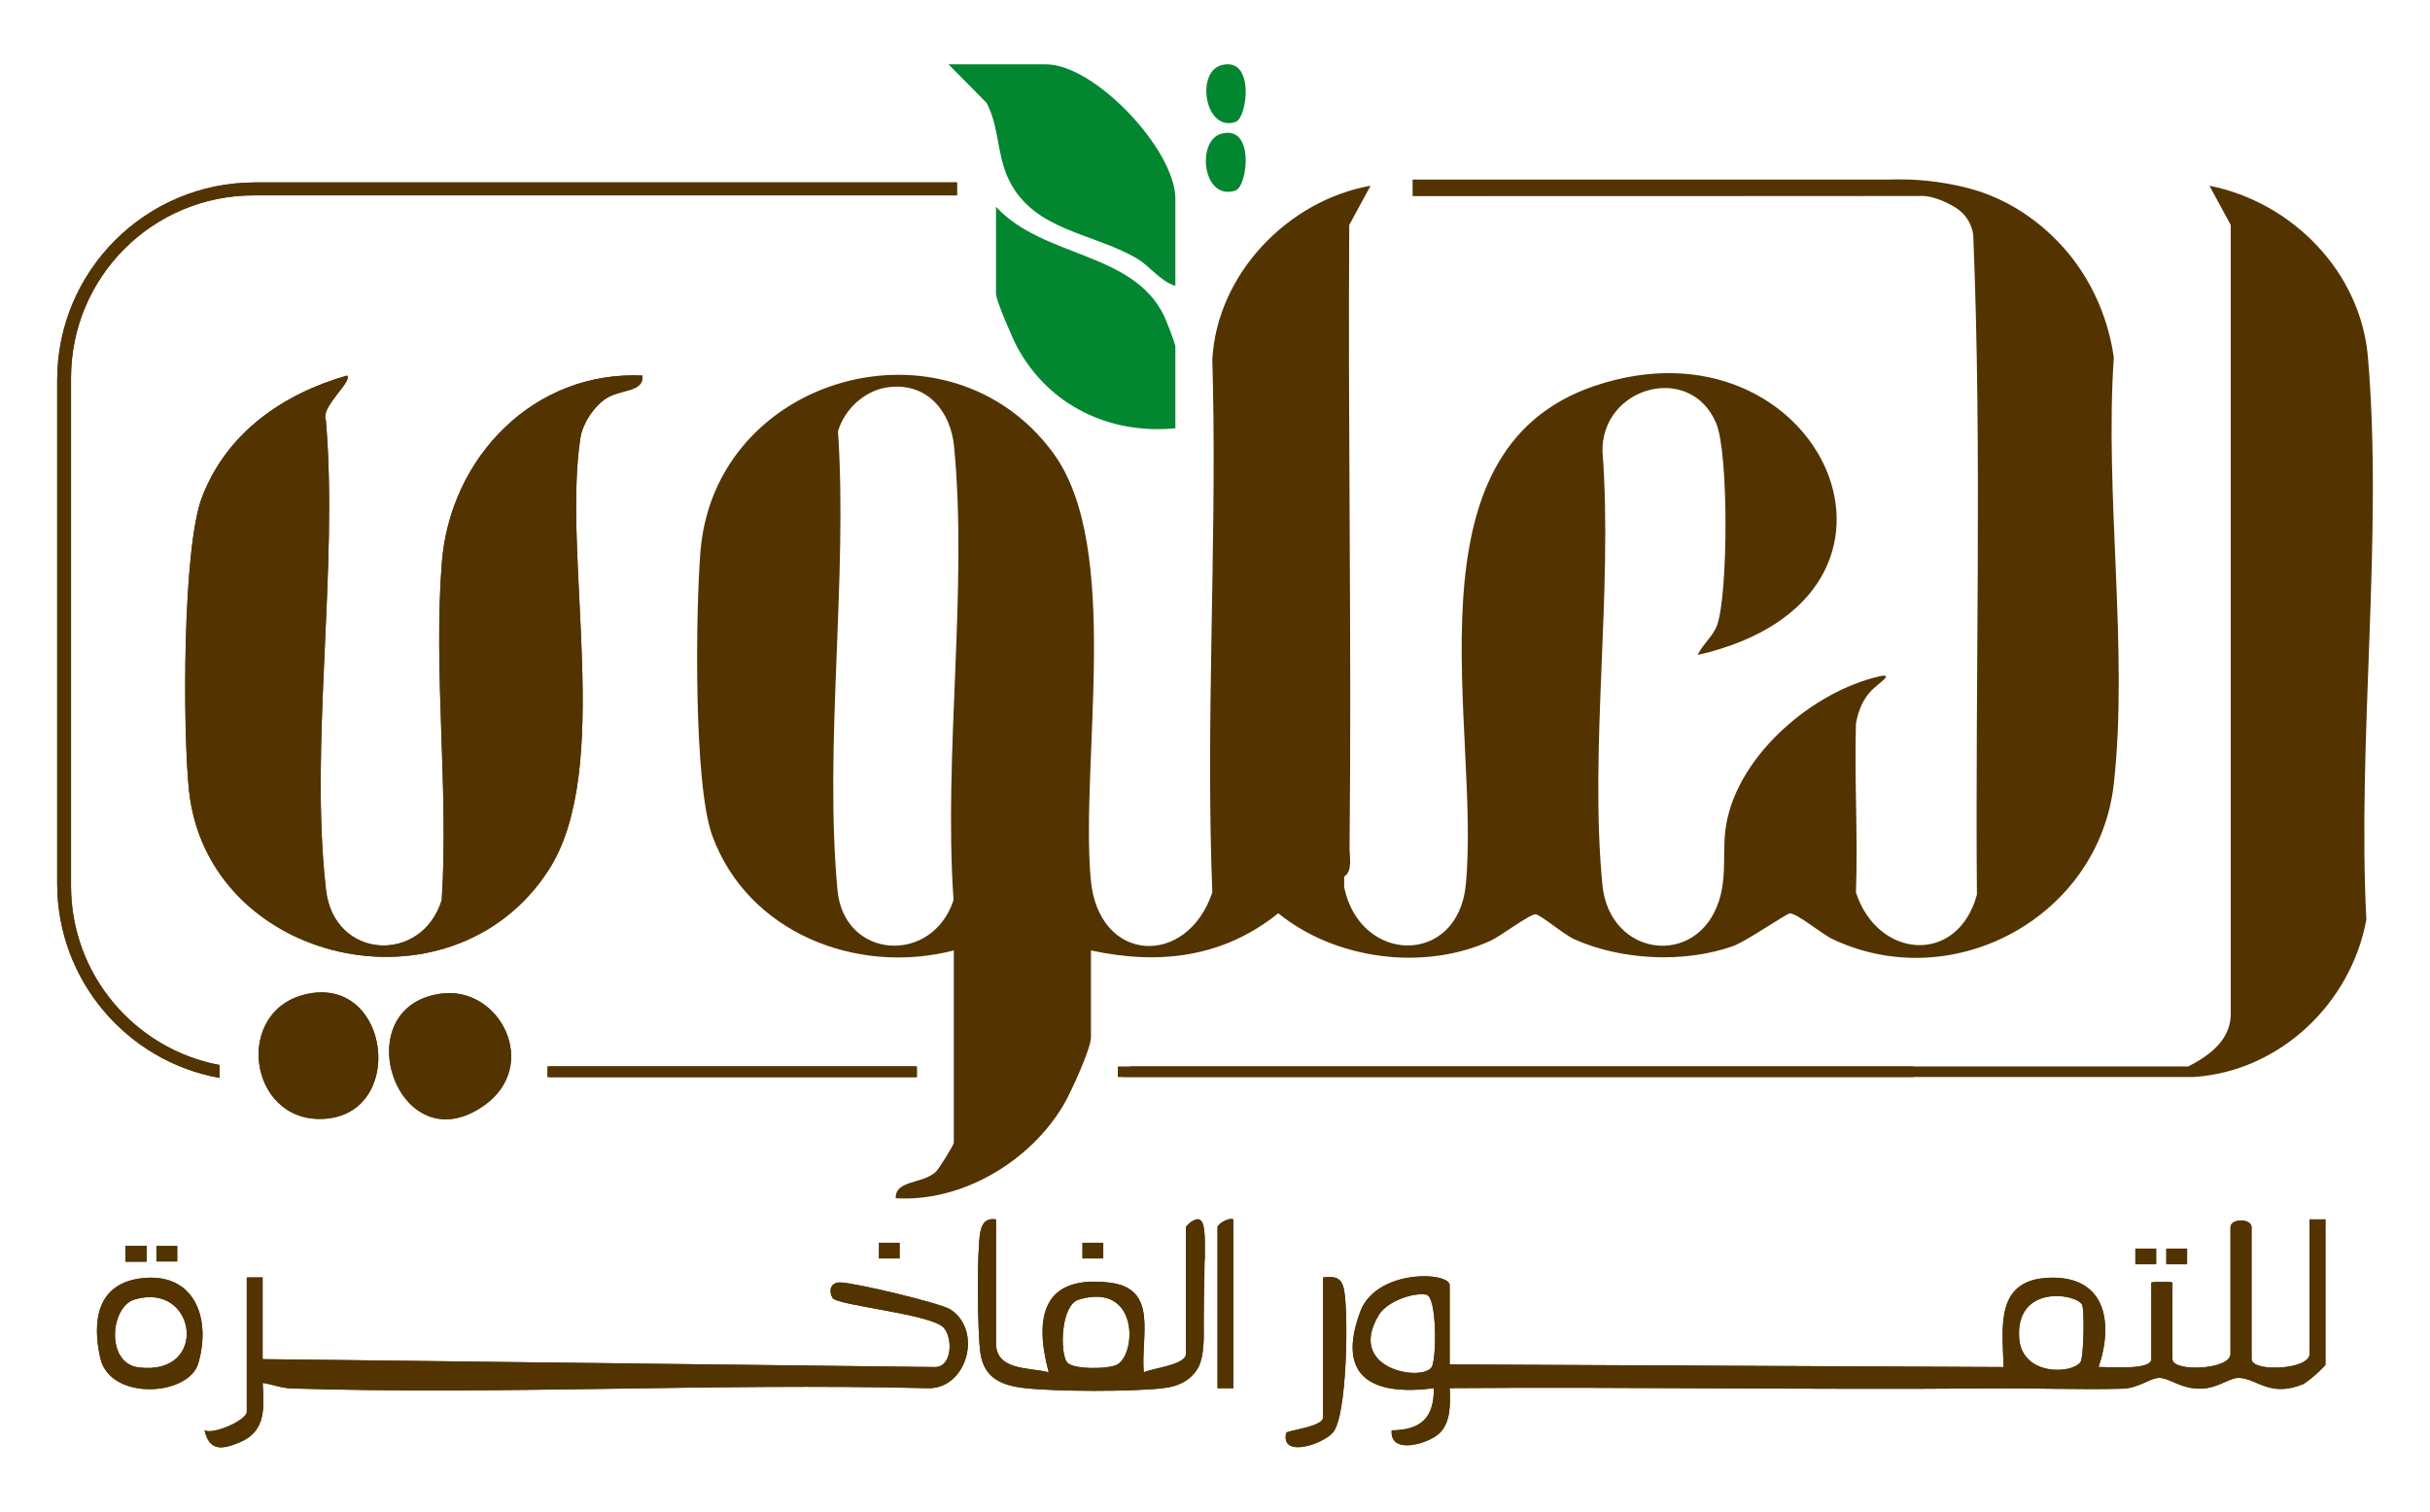 <?xml version="1.0" encoding="UTF-8"?>
<svg id="Layer_1" data-name="Layer 1" xmlns="http://www.w3.org/2000/svg" viewBox="0 0 460.16 286.33">
  <defs>
    <style>
      .cls-1 {
        fill: #028630;
      }

      .cls-2 {
        fill: #533401;
      }
    </style>
  </defs>
  <g>
    <g>
      <g>
        <rect class="cls-2" x="29.61" y="235.98" width="3.99" height="2.99"/>
        <rect class="cls-2" x="23.77" y="235.98" width="3.99" height="2.99"/>
      </g>
      <rect class="cls-2" x="204.94" y="235.4" width="3.99" height="2.99"/>
      <rect class="cls-2" x="410.19" y="236.5" width="3.99" height="2.99"/>
      <rect class="cls-2" x="404.35" y="236.5" width="3.99" height="2.99"/>
      <rect class="cls-2" x="166.41" y="235.4" width="3.99" height="2.99"/>
    </g>
    <rect class="cls-2" x="23.77" y="235.98" width="3.99" height="2.99"/>
    <path class="cls-2" d="M26.54,242.16c-8.08,1.1-9.15,7.97-7.55,15.08,1.84,8.15,16.74,7.26,18.56,1,2.53-8.67-.82-17.46-11.01-16.08ZM26.22,259.01c-6.24-.8-5.35-11.46-.76-12.85,11.76-3.55,14.3,14.58.76,12.85Z"/>
    <path class="cls-2" d="M11.78,65.14c-.05.32-.11.65-.16.97-.03.21-.05.44-.07.67,0-.04-.01-.08-.01-.12-.05-.51,0-1.02.25-1.52Z"/>
    <path class="cls-2" d="M61.15,211.94c-14.28.63-17.06-21-2.66-23.73,15.56-2.95,18.4,23.04,2.66,23.73Z"/>
    <path class="cls-2" d="M91.63,209.43c-16.32,11.46-26.52-18.68-8.15-21.21,11.22-1.55,18.92,13.65,8.15,21.21Z"/>
    <path class="cls-2" d="M35.77,149.55c-1.15-11.31-1.23-45.75,2.5-55.42,4.68-12.15,15.27-19.51,27.45-22.99,1.1,1.13-5.13,6-4.01,8.47,2.39,28.14-3.13,61.41.02,88.93,1.52,13.32,18.2,14.11,21.92,1.94,1.35-20.78-1.6-43.36.02-63.92,1.57-19.97,17.48-36.38,37.99-35.42.28,3.27-4.26,2.51-7.04,4.44-2.22,1.53-4.25,4.6-4.7,7.28-3.53,22.78,6.31,62.78-6.01,81.91-18.34,28.47-64.78,17.91-68.14-15.22Z"/>
    <rect class="cls-2" x="103.69" y="202.01" width="69.93" height="2"/>
    <path class="cls-2" d="M175.11,262.94c-39.91-.97-80.04,1.29-119.93.06-1.92-.06-3.59-.78-5.44-1.05.25,4.62.7,9.12-4.26,11.22-3.52,1.49-5.83,1.7-6.74-2.22,1.9.81,7.99-2.01,7.99-3.51v-25.47h3v15.48l127.38,1.5c3.34-.11,3.29-5.78,1.52-7.53-2.58-2.54-20-4.13-20.95-5.54-.68-1.02-.69-2.97,1.44-2.96,2.62.02,19.05,3.93,20.88,5.13,6.3,4.15,2.96,15.64-4.9,14.88Z"/>
    <path class="cls-2" d="M228.15,238.56c.08-4.74.02-7.24-1.09-7.58-.28-.06-.61.01-.93.15-.01,0-.03.01-.05.02-.77.34-1.51,1.06-1.51,1.32v23.98c0,2.1-6.28,2.69-7.98,3.5-.6-6.9,2.84-15.9-6.48-17-12.59-1.49-14.35,6.39-11.52,16.99-3.59-.95-9.98-.26-9.98-5.49v-23.47c-1.92-.3-2.68.77-2.99,2.5-.65,3.54-.53,19.19.05,22.91.74,4.74,4.12,6.07,8.43,6.55,5.95.67,20.05.69,26,.03.42-.05.82-.11,1.18-.18.9-.17,1.68-.42,2.36-.74.24-.1.47-.23.68-.36.57-.33,1.05-.71,1.46-1.15,1.1-1.16,1.68-2.67,1.96-4.38.02-.15.03-.3.06-.46.1-.72.14-1.47.15-2.25-.01-.16,0-.32,0-.48,0-3.35-.54-7.11-.43-10.55.02-.77.33-2.23.62-3.86ZM211.6,258.46c-1.55.91-8.55,1.01-9.57-.45-1.37-1.98-1.14-10.83,2.26-11.84,11.3-3.38,10.99,10.13,7.31,12.29Z"/>
    <path class="cls-2" d="M233.56,230.98v31.97h-3v-30.47c0-.65,2.14-1.92,3-1.5Z"/>
    <path class="cls-2" d="M254.54,244.47c.81,4.53.56,23.62-2.11,26.86-1.82,2.2-9.93,4.96-8.88.12.12-.55,7-1.09,7-3v-26.47c2.4-.27,3.55.02,4,2.5Z"/>
    <path class="cls-2" d="M437.36,230.98v25.47c0,3.05-10.99,3.49-10.99,1v-24.98c0-1.72-3.99-1.72-3.99,0v23.98c0,3.05-10.99,3.49-10.99,1v-14.49c0-.2-4-.2-4,0v14.49c0,2.18-8.13,1.44-9.99,1.49,2.93-8.61,1.21-17.34-9.42-16.91-10.19.42-8.79,9.29-8.56,16.92l-104.9-.5v-14.99c0-2.62-13.95-3.12-16.95,5.03-4.62,12.53,2.5,15.94,13.95,14.46.05,5.64-2.46,7.92-7.98,7.99-.39,4.74,7.01,2.52,9.04.55,2.2-2.11,2.06-5.71,1.94-8.55,34.13-.26,68.3.34,102.44.05,8.23-.07,16.74.26,24.94.06,3.12-.08,5.24-2.05,6.99-2.05,1.95,0,4.17,2.17,8,2.04,3.1-.11,5.27-2.04,6.98-2.04,3.46,0,5.83,3.81,12.24,1.19.85-.35,4.25-3.38,4.25-3.74v-27.47h-3ZM271.09,259c-1.92,2.77-16.26.35-9.96-9.96,1.53-2.5,6.4-4.26,8.94-3.81,2.11.37,1.98,12.38,1.02,13.77ZM393.97,258.01c-1.6,2.29-11.13,2.66-11.61-4.58-.67-10.05,10.55-8.5,11.9-6.33.49.78.36,9.97-.29,10.91Z"/>
    <path class="cls-2" d="M267.54,37.14v.03l57.27-.03h-57.27Z"/>
    <path class="cls-2" d="M400.29,67.74c-.53-3.76-2.39-13.25-10.16-21.52-1.52-1.62-6.63-6.94-14.71-9.76-3.64-1.27-7.18-1.78-8.64-1.99-3.74-.52-6.96-.55-9.39-.45h-89.89v2.87c.01.08.02.16.04.25h57.27l38.18-.02.07.02c.36-.03.87-.05,1.46,0,.4.04,1.2.13,2.52.6.86.3,2.05.81,3.39,1.65.54.35,1.51,1.07,2.27,2.34.65,1.08.87,2.09.96,2.7,1.72,41.46.35,83.41.7,125.04-3.62,13.37-18.79,12.24-22.91-.43.41-10.61-.31-21.35,0-31.97.57-3.28,1.85-5.17,2.98-6.31,1.17-1.19,2.89-2.27,2.69-2.65-.1-.2-.68-.12-1.16-.01-12.66,2.85-26.68,14.82-29.04,27.9-.91,5.08.21,9.54-1.39,14.59-4.03,12.76-20.75,10.82-22.09-3-2.5-25.86,2.01-55.71.02-82.01-.31-12.28,16.57-17.05,21.51-5.45,2.41,5.66,2.26,32.2.23,38.18-.76,2.22-2.78,3.69-3.72,5.76,48.28-11.07,23.2-65.41-19.52-50.97-36.79,12.42-21.51,64.68-24.39,94.49-1.49,15.4-20.01,15.12-23.03.45.02-.67-.01-1.33,0-2,1.66-1.04,1-3.79,1.02-5.48.41-39.3-.31-78.63-.06-117.94l4.04-7.44c-15.73,2.8-29.13,16.81-29.97,32.96.04,1.61.08,3.23.12,4.84.65,31.91-1.38,64.26-.12,96.06-4.77,14.27-21.6,13.54-23.02-2.46-2.01-22.64,6-62.93-7.12-80.79-19.89-27.05-64.16-14.78-66.8,18.78-.9,11.45-1.3,44.04,2.26,53.75,6.73,18.35,27.34,26.46,45.73,21.71v36.46c0,.34-2.81,4.94-3.46,5.53-2.53,2.27-7.7,1.51-7.53,4.95,12.55.76,25.43-6.95,31.77-17.67,1.36-2.31,5.19-10.66,5.19-12.79v-16.48c12.92,2.79,25.02,1.36,35.47-7.04,10.79,8.77,27.48,10.99,40.15,5.23,2-.91,7.6-5.18,8.62-5.03.99.15,5.28,3.81,7.29,4.72,8.88,3.99,20.83,4.57,30.04,1.31,2.5-.89,10.16-6.2,10.78-6.2,1.43,0,6.02,3.89,8.13,4.89,22.92,10.79,50.44-4.33,53.22-29.46,2.8-25.2-1.78-55.01,0-80.71ZM180.57,170.49c-4.03,12.3-20.76,11.3-21.98-1.9-2.54-27.52,1.96-58.98.1-86.92,1.29-4.29,5.21-7.85,9.71-8.35,7.2-.81,11.62,4.57,12.27,11.25,2.62,27.06-2.02,58.4-.1,85.92Z"/>
    <path class="cls-2" d="M114.62,75.58c-2.22,1.53-4.25,4.6-4.7,7.28-3.53,22.78,6.31,62.78-6.01,81.91-18.34,28.47-64.78,17.91-68.14-15.22-1.15-11.31-1.23-45.75,2.5-55.42,4.68-12.15,15.27-19.51,27.45-22.99,1.1,1.13-5.13,6-4.01,8.47,2.39,28.14-3.13,61.41.02,88.93,1.52,13.32,18.2,14.11,21.92,1.94,1.35-20.78-1.6-43.36.02-63.92,1.57-19.97,17.48-36.38,37.99-35.42.28,3.27-4.26,2.51-7.04,4.44Z"/>
    <path class="cls-2" d="M448.09,174.28c-2.93,15.83-16.41,28.68-32.71,29.73h-202.79s1.48-2,1.48-2h200.32c4.16-2.16,8.28-5.19,8.04-10.44V42.62s-4.04-7.44-4.04-7.44c15.62,3.1,28.61,16.23,30.01,32.42,2.92,33.94-2.05,72.28-.29,106.67Z"/>
    <path class="cls-2" d="M437.36,230.98v25.47c0,3.05-10.99,3.49-10.99,1v-24.98c0-1.72-3.99-1.72-3.99,0v23.98c0,3.05-10.99,3.49-10.99,1v-14.49c0-.2-4-.2-4,0v14.49c0,2.18-8.13,1.44-9.99,1.49,2.93-8.61,1.21-17.34-9.42-16.91-10.19.42-8.79,9.29-8.56,16.92l-104.9-.5v-14.99c0-2.62-13.95-3.12-16.95,5.03-4.62,12.53,2.5,15.94,13.95,14.46.05,5.64-2.46,7.92-7.98,7.99-.39,4.74,7.01,2.52,9.04.55,2.2-2.11,2.06-5.71,1.94-8.55,34.13-.26,68.3.34,102.44.05,8.23-.07,16.74.26,24.94.06,3.12-.08,5.24-2.05,6.99-2.05,1.95,0,4.17,2.17,8,2.04,3.1-.11,5.27-2.04,6.98-2.04,3.46,0,5.83,3.81,12.24,1.19.85-.35,4.25-3.38,4.25-3.74v-27.47h-3ZM271.09,259c-1.92,2.77-16.26.35-9.96-9.96,1.53-2.5,6.4-4.26,8.94-3.81,2.11.37,1.98,12.38,1.02,13.77ZM393.97,258.01c-1.6,2.29-11.13,2.66-11.61-4.58-.67-10.05,10.55-8.5,11.9-6.33.49.78.36,9.97-.29,10.91Z"/>
    <path class="cls-2" d="M175.11,262.94c-39.91-.97-80.04,1.29-119.93.06-1.92-.06-3.59-.78-5.44-1.05.25,4.62.7,9.12-4.26,11.22-3.52,1.49-5.83,1.7-6.74-2.22,1.9.81,7.99-2.01,7.99-3.51v-25.47h3v15.48l127.38,1.5c3.34-.11,3.29-5.78,1.52-7.53-2.58-2.54-20-4.13-20.95-5.54-.68-1.02-.69-2.97,1.44-2.96,2.62.02,19.05,3.93,20.88,5.13,6.3,4.15,2.96,15.64-4.9,14.88Z"/>
    <path class="cls-2" d="M11.78,65.14c-.05.32-.11.65-.16.97.05-.36.1-.7.16-.97Z"/>
    <path class="cls-2" d="M227.06,230.98c-.29-.09-.61-.02-.93.15-.01,0-.03.01-.05.02-.54.29-1.08.83-1.51,1.32v23.98c0,2.1-6.28,2.69-7.98,3.5-.6-6.9,2.84-15.9-6.48-17-12.59-1.49-14.35,6.39-11.52,16.99-3.59-.95-9.98-.26-9.98-5.49v-23.47c-1.92-.3-2.68.77-2.99,2.5-.65,3.54-.53,19.19.05,22.91.74,4.74,4.12,6.07,8.43,6.55,5.95.67,20.05.69,26,.03.42-.05.82-.11,1.18-.18.95-.17,1.72-.43,2.36-.74.24-.1.47-.23.68-.36.56-.34,1.03-.73,1.46-1.15,1.15-1.1,1.7-2.32,1.96-4.38.02-.15.03-.3.06-.46.06-.66.11-1.4.15-2.25-.01-.16,0-.32,0-.48.07-2.5.04-5.84.11-10.48.02-1.45.05-2.76.08-3.93.08-4.74.02-7.24-1.09-7.58ZM211.6,258.46c-1.55.91-8.55,1.01-9.57-.45-1.37-1.98-1.14-10.83,2.26-11.84,11.3-3.38,10.99,10.13,7.31,12.29Z"/>
    <path class="cls-2" d="M91.63,209.43c-16.32,11.46-26.52-18.68-8.15-21.21,11.22-1.55,18.92,13.65,8.15,21.21Z"/>
    <path class="cls-2" d="M61.15,211.94c-14.28.63-17.06-21-2.66-23.73,15.56-2.95,18.4,23.04,2.66,23.73Z"/>
    <path class="cls-2" d="M11.78,65.14c-.05.32-.11.65-.16.97-.03.18-.06.36-.09.55-.05-.51,0-1.02.25-1.52Z"/>
    <path class="cls-2" d="M26.54,242.16c-8.08,1.1-9.15,7.97-7.55,15.08,1.84,8.15,16.74,7.26,18.56,1,2.53-8.67-.82-17.46-11.01-16.08ZM26.22,259.01c-6.24-.8-5.35-11.46-.76-12.85,11.76-3.55,14.3,14.58.76,12.85Z"/>
    <rect class="cls-2" x="103.69" y="202.01" width="69.93" height="2"/>
    <path class="cls-2" d="M252.43,271.32c-1.82,2.2-9.93,4.96-8.88.12.12-.55,7-1.09,7-3v-26.47c2.4-.27,3.55.02,4,2.5.81,4.53.56,23.62-2.11,26.86Z"/>
    <path class="cls-2" d="M233.56,230.98v31.97h-3v-30.47c0-.65,2.14-1.92,3-1.5Z"/>
    <rect class="cls-2" x="23.77" y="235.98" width="3.99" height="2.99"/>
    <path class="cls-1" d="M222.57,37.67v16.48c-2.99-.96-4.71-3.67-7.29-5.19-8.35-4.91-19.39-5.17-24.18-14.78-2.36-4.73-1.84-10.16-4.28-14.7l-7.2-7.29h18.48c9.21,0,24.48,16.19,24.48,25.47Z"/>
    <path class="cls-1" d="M222.57,65.64v15.48c-12.46,1.23-24.04-4.33-29.99-15.46-.88-1.65-3.97-8.75-3.97-10.01v-16.48c8.89,9.68,25.96,8.48,31.81,20.64.46.95,2.16,5.3,2.16,5.83Z"/>
    <path class="cls-1" d="M233.94,36.1c-6.22,2.02-7.45-9.42-2.69-10.76,6.42-1.81,5.02,10,2.69,10.76Z"/>
    <path class="cls-1" d="M233.95,23.11c-5.79,1.9-7.55-9.38-2.7-10.75,6.42-1.81,5.02,9.99,2.7,10.75Z"/>
    <path class="cls-2" d="M181.22,34.56v2.45H48.01c-19.09,0-34.56,15.47-34.56,34.56v96.22c0,16.88,12.1,30.92,28.11,33.95v2.44c-17.47-3.14-30.73-18.44-30.73-36.83v-95.35c0-20.68,16.76-37.44,37.43-37.44h132.96Z"/>
    <path class="cls-2" d="M181.22,34.56v2.45H48.01c-19.09,0-34.56,15.47-34.56,34.56v96.22c0,16.88,12.1,30.92,28.11,33.95v2.44c-17.47-3.14-30.73-18.44-30.73-36.83v-95.35c0-20.68,16.76-37.44,37.43-37.44h132.96Z"/>
  </g>
  <path class="cls-2" d="M267.53,37.14h-.04v-.25c.01.08.02.16.04.25Z"/>
  <polygon class="cls-2" points="363.05 37.14 324.8 37.14 362.98 37.12 363.05 37.14"/>
  <rect class="cls-2" x="104.09" y="202.01" width="69.27" height="2"/>
  <rect class="cls-2" x="211.68" y="202.01" width="150.72" height="2"/>
</svg>